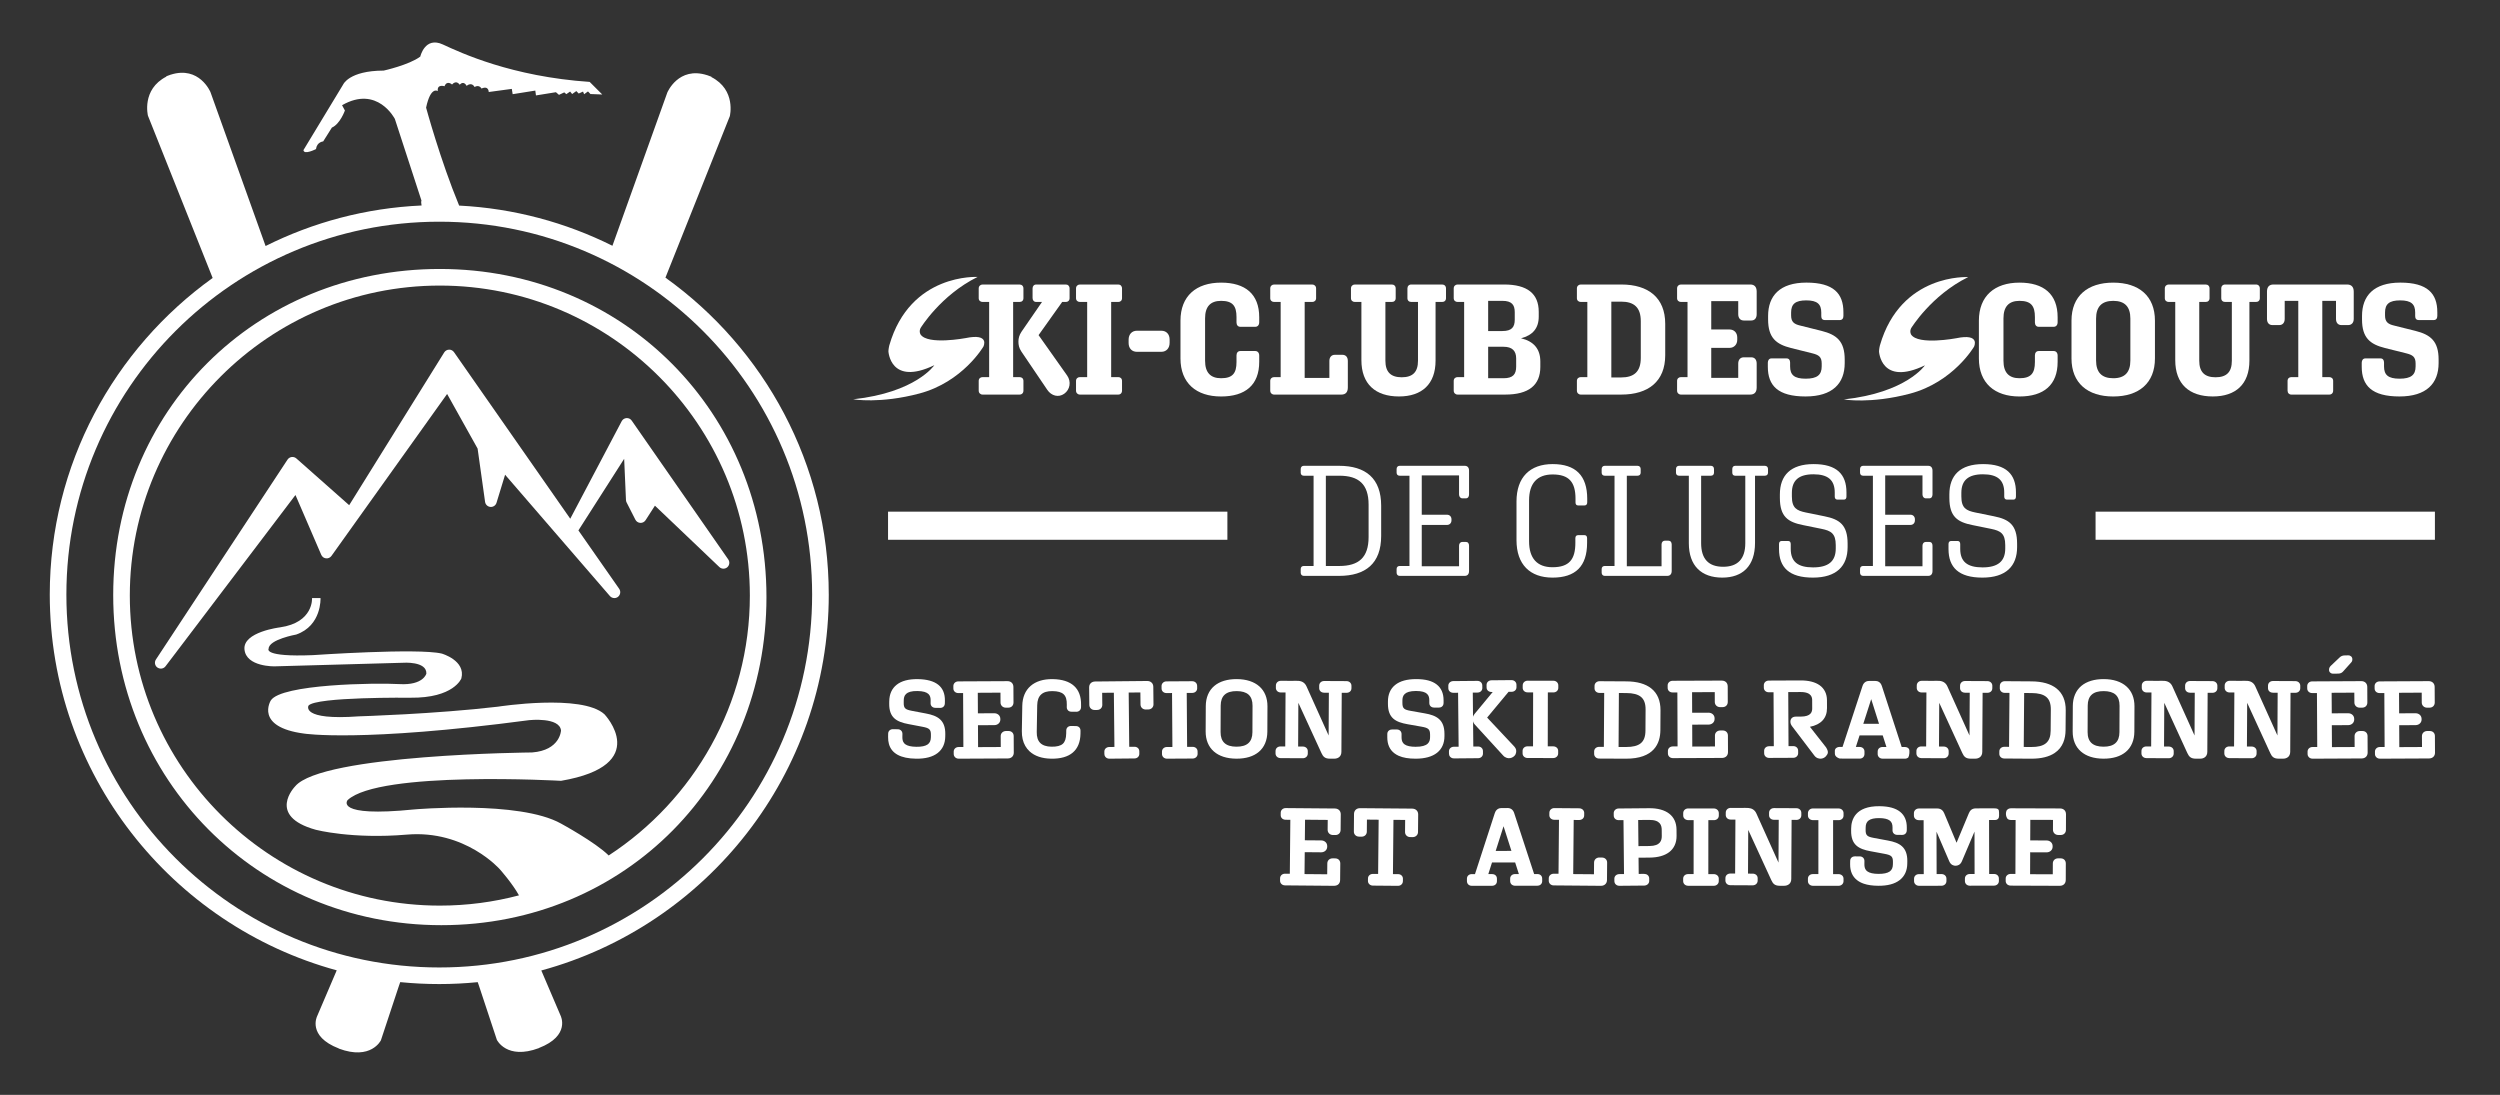 <?xml version="1.0" encoding="UTF-8" standalone="no"?><!DOCTYPE svg PUBLIC "-//W3C//DTD SVG 1.1//EN" "http://www.w3.org/Graphics/SVG/1.1/DTD/svg11.dtd"><svg width="137" height="60" viewBox="0 0 137 60" version="1.1" xmlns="http://www.w3.org/2000/svg" xmlns:xlink="http://www.w3.org/1999/xlink" xml:space="preserve" xmlns:serif="http://www.serif.com/" style="fill-rule:evenodd;clip-rule:evenodd;stroke-linejoin:round;stroke-miterlimit:2;"><rect x="0" y="0" width="137" height="60" fill="#333333" stroke="none"/><g><path id="path22" d="M24.071,53.017c-11.284,-0 -20.433,-9.149 -20.433,-20.434c0,-11.285 9.149,-20.434 20.433,-20.434c11.286,0 20.434,9.149 20.434,20.434c0,11.285 -9.148,20.434 -20.434,20.434m21.345,-20.434c0,-7.151 -3.535,-13.492 -8.95,-17.368l3.528,-8.848c-0,0 0.363,-1.439 -1.011,-2.144l0.007,-0.016c-0.075,-0.032 -0.147,-0.057 -0.217,-0.08c-0.007,-0.003 -0.014,-0.007 -0.022,-0.009l-0,0.002c-1.577,-0.503 -2.182,0.951 -2.182,0.951l-3.008,8.397c-2.554,-1.273 -5.395,-2.05 -8.4,-2.202c-1.028,-2.481 -1.811,-5.367 -1.811,-5.367c0.253,-1.198 0.642,-0.906 0.642,-0.906c-0.055,-0.404 0.367,-0.267 0.367,-0.267c0.137,-0.349 0.412,-0.095 0.412,-0.095c0.248,-0.276 0.418,0.011 0.418,0.011c0.241,-0.248 0.378,0.062 0.378,0.062c0.306,-0.234 0.437,0.063 0.437,0.063c0.268,-0.15 0.381,0.086 0.381,0.086c0.404,-0.179 0.397,0.189 0.397,0.189l1.265,-0.171l0.047,0.29l1.241,-0.197l0.036,0.265l1.094,-0.176l0.167,0.145l0.29,-0.136l0.112,0.097l0.208,-0.142l0.112,0.136l0.228,-0.162l0.132,0.135l0.237,-0.108l0.058,0.146l0.213,-0.154l0.135,0.143l0.647,0.025l-0.69,-0.69c-4.277,-0.29 -7.067,-1.598 -8.048,-2.052c-0.983,-0.454 -1.235,0.665 -1.235,0.665c-0.61,0.457 -2.005,0.767 -2.005,0.767c-1.906,0.005 -2.223,0.766 -2.223,0.766l-2.174,3.591c0.026,0.285 0.688,-0.056 0.688,-0.056c0.048,-0.395 0.393,-0.419 0.393,-0.419l0.477,-0.758c0.451,-0.195 0.714,-0.936 0.714,-0.936l-0.156,-0.29c1.941,-1.115 2.893,0.751 2.893,0.751l1.458,4.474c-0.023,0.057 -0.019,0.149 0.006,0.27c-3.06,0.138 -5.953,0.923 -8.548,2.221l-3.022,-8.437c0,-0 -0.605,-1.454 -2.182,-0.951l-0,-0.003c-0.008,0.004 -0.015,0.007 -0.022,0.01c-0.071,0.023 -0.142,0.049 -0.217,0.08l0.007,0.017c-1.374,0.704 -1.011,2.143 -1.011,2.143l3.546,8.892c-5.401,3.878 -8.926,10.21 -8.926,17.35c0,9.825 6.673,18.119 15.725,20.592l-1.073,2.512c0,0 -0.558,1.096 1.19,1.77l-0.002,0.006c1.768,0.661 2.306,-0.454 2.306,-0.454l0.981,-2.963c0.026,-0.075 0.052,-0.151 0.078,-0.225c0.704,0.07 1.417,0.106 2.139,0.106c0.712,0 1.415,-0.036 2.108,-0.104c0.023,0.066 0.045,0.131 0.068,0.197l0.981,2.964c0,-0 0.538,1.115 2.306,0.452l-0.002,-0.005c1.748,-0.674 1.19,-1.77 1.19,-1.77l-1.059,-2.478c9.066,-2.464 15.753,-10.765 15.753,-20.6" style="fill:#fff;fill-rule:nonzero;"/><path id="path238" d="M39.909,30.657l-5.291,-7.608c-0.064,-0.093 -0.169,-0.145 -0.284,-0.138c-0.113,0.007 -0.213,0.072 -0.265,0.171l-2.819,5.344l-6.37,-9.127c-0.062,-0.089 -0.167,-0.144 -0.272,-0.138c-0.109,0.003 -0.208,0.06 -0.265,0.152l-5.208,8.371l-2.895,-2.562c-0.071,-0.062 -0.164,-0.09 -0.256,-0.078c-0.093,0.013 -0.176,0.064 -0.227,0.142l-7.213,10.956c-0.095,0.144 -0.059,0.34 0.083,0.44c0.056,0.04 0.122,0.059 0.186,0.059c0.097,-0 0.194,-0.044 0.257,-0.127l7.121,-9.388l1.413,3.277c0,0 0.001,0 0.001,0.001l0,0.001c0,0.001 0.001,0.001 0.002,0.002c0.01,0.023 0.023,0.044 0.037,0.064c0.005,0.005 0.01,0.011 0.014,0.016c0.013,0.015 0.027,0.028 0.043,0.041c0.005,0.004 0.009,0.009 0.015,0.013c0.002,0.001 0.004,0.003 0.006,0.004c0.019,0.014 0.04,0.023 0.061,0.032c0.004,0.001 0.008,0.002 0.012,0.003c0.021,0.008 0.042,0.013 0.064,0.016c0.004,0 0.007,0.002 0.011,0.002c0.003,0 0.007,-0.001 0.01,-0c0.022,0.001 0.044,0 0.066,-0.003c0.004,-0 0.009,0 0.013,-0.001c0.024,-0.004 0.046,-0.012 0.068,-0.021c0.008,-0.004 0.016,-0.008 0.023,-0.012c0.017,-0.008 0.032,-0.018 0.046,-0.029c0.006,-0.005 0.012,-0.009 0.017,-0.014c0.018,-0.016 0.035,-0.033 0.05,-0.053l6.339,-8.876l1.671,2.993l0.409,2.92c0.021,0.15 0.143,0.265 0.294,0.277c0.15,0.012 0.289,-0.082 0.333,-0.227l0.47,-1.537l5.744,6.648c0.064,0.074 0.154,0.111 0.245,0.111c0.069,0 0.139,-0.022 0.197,-0.067c0.135,-0.106 0.165,-0.298 0.067,-0.44l-2.235,-3.201l2.507,-3.924l0.099,2.258c0.001,0.046 0.013,0.091 0.034,0.132l0.482,0.947c0.052,0.102 0.156,0.169 0.271,0.175c0.114,0.006 0.224,-0.05 0.287,-0.147l0.513,-0.797l3.532,3.365c0.062,0.058 0.142,0.088 0.222,0.088c0.074,0 0.149,-0.025 0.21,-0.077c0.125,-0.108 0.149,-0.293 0.055,-0.429" style="fill:#fff;fill-rule:nonzero;"/><path id="path242" d="M33.355,46.88c-0.715,-0.717 -2.612,-1.748 -2.612,-1.748c-2.295,-1.285 -8.049,-0.775 -8.049,-0.775c-4.422,0.444 -3.647,-0.51 -3.647,-0.51c1.739,-1.626 11.696,-1.058 11.696,-1.058c5.036,-0.86 2.381,-3.647 2.381,-3.647c-1.237,-1.134 -5.841,-0.416 -5.841,-0.416c-3.46,0.406 -7.613,0.529 -7.613,0.529c-3.212,0.236 -2.765,-0.586 -2.765,-0.586c0.401,-0.491 5.581,-0.434 5.581,-0.434c2.39,0.028 2.796,-1.058 2.796,-1.058c0.256,-0.983 -1.074,-1.361 -1.074,-1.361c-1.301,-0.312 -7.061,0.085 -7.061,0.085c-2.749,0.113 -2.427,-0.35 -2.427,-0.35c0.009,-0.51 1.511,-0.778 1.511,-0.778c1.41,-0.488 1.333,-1.999 1.333,-1.999l-0.464,-0c0,-0 0.095,1.341 -1.757,1.605c0,0 -2.041,0.246 -1.946,1.21c0.094,0.964 1.653,0.926 1.653,0.926l7.029,-0.196c0,-0 1.309,-0.101 1.286,0.593c-0,-0 -0.156,0.652 -1.474,0.576c-1.319,-0.075 -6.485,-0.003 -7.052,0.898c0,-0 -0.907,1.455 1.827,1.814c-0,-0 3.089,0.491 12.339,-0.737c0,-0 1.663,-0.179 1.738,0.567c0,-0 -0.037,1.086 -1.587,1.204c0,0 -11.526,0.099 -12.982,1.857c0,-0 -1.596,1.625 1.134,2.381c0,-0 1.98,0.52 4.989,0.264c3.205,-0.271 5.102,1.909 5.102,1.909c-0,-0 0.674,0.758 1.041,1.42c-1.385,0.366 -2.839,0.562 -4.337,0.562c-9.368,-0 -16.989,-7.622 -16.989,-16.989c0,-9.368 7.621,-16.989 16.989,-16.989c9.368,0 16.989,7.621 16.989,16.989c-0,5.957 -3.084,11.208 -7.737,14.242m-9.252,-32.141c-10.094,-0 -17.899,7.778 -17.899,17.872c0,10.093 7.887,18.088 17.98,18.088c10.094,0 17.818,-7.886 17.818,-17.98c-0,-10.094 -7.805,-17.98 -17.899,-17.98" style="fill:#fff;fill-rule:nonzero;"/><path id="path26" d="M51.8,40.359l0.002,-0.124c0.011,-0.777 -0.417,-1.016 -1.062,-1.136l-0.765,-0.145c-0.359,-0.07 -0.455,-0.132 -0.451,-0.442l0.002,-0.13c0.003,-0.259 0.095,-0.523 0.749,-0.514c0.643,0.008 0.727,0.255 0.724,0.522l-0.002,0.146c-0.002,0.147 0.103,0.251 0.257,0.253l0.266,0.004c0.153,0.001 0.256,-0.1 0.258,-0.252l0.003,-0.147c0.01,-0.769 -0.491,-1.165 -1.491,-1.178c-0.5,-0.006 -0.888,0.097 -1.153,0.308c-0.264,0.209 -0.4,0.513 -0.406,0.904l-0.002,0.124c-0.01,0.775 0.399,1.007 1.063,1.13l0.765,0.146c0.357,0.069 0.461,0.136 0.457,0.448l-0.002,0.124c-0.003,0.187 -0.059,0.313 -0.178,0.396c-0.129,0.089 -0.337,0.132 -0.619,0.128c-0.281,-0.003 -0.484,-0.05 -0.604,-0.138c-0.071,-0.052 -0.164,-0.15 -0.161,-0.395l0.003,-0.175c0.002,-0.145 -0.104,-0.251 -0.252,-0.253l-0.266,-0.004c-0.154,-0.001 -0.262,0.1 -0.264,0.247l-0.003,0.181c-0.001,0.139 0.013,0.266 0.045,0.382c0.146,0.525 0.644,0.796 1.486,0.807c0.511,0.007 0.909,-0.097 1.183,-0.309c0.271,-0.211 0.413,-0.516 0.418,-0.908" style="fill:#fff;fill-rule:nonzero;"/><path id="path30" d="M55.555,41.244l-0.005,-0.909c-0.001,-0.166 -0.116,-0.277 -0.287,-0.276l-0.135,0c-0.08,0.001 -0.152,0.028 -0.205,0.078c-0.055,0.05 -0.085,0.122 -0.084,0.202l0.003,0.597l-1.243,0.006l-0.006,-1.2l0.896,-0.005c0.189,-0.001 0.331,-0.133 0.33,-0.308l-0.001,-0.038c0,-0.083 -0.033,-0.159 -0.091,-0.215c-0.063,-0.059 -0.148,-0.091 -0.242,-0.09l-0.896,0.004l-0.006,-1.126l1.243,-0.007l0.003,0.541c0,0.08 0.031,0.152 0.086,0.204c0.054,0.051 0.127,0.079 0.206,0.078l0.136,-0c0.08,-0.001 0.15,-0.028 0.201,-0.077c0.054,-0.053 0.082,-0.125 0.082,-0.209l-0.005,-0.852c-0.001,-0.189 -0.133,-0.317 -0.327,-0.315l-2.693,0.013c-0.155,0.001 -0.271,0.111 -0.271,0.256l0.001,0.136c0,0.067 0.027,0.129 0.075,0.175c0.051,0.048 0.122,0.074 0.199,0.073l0.259,-0.001l0.015,2.956l-0.258,0.001c-0.155,0 -0.272,0.108 -0.272,0.251l0.001,0.136c0,0.036 0.008,0.069 0.021,0.099c0.041,0.093 0.136,0.155 0.254,0.154l2.692,-0.013c0.194,-0.002 0.325,-0.129 0.324,-0.319" style="fill:#fff;fill-rule:nonzero;"/><path id="path34" d="M59.21,40.211l0.002,-0.164c0.002,-0.097 -0.037,-0.156 -0.07,-0.189c-0.031,-0.031 -0.088,-0.069 -0.181,-0.07l-0.265,-0.004c-0.154,-0.002 -0.263,0.098 -0.265,0.245l-0.003,0.17c-0.005,0.267 -0.064,0.449 -0.182,0.558c-0.122,0.113 -0.327,0.166 -0.626,0.162c-0.276,-0.004 -0.483,-0.074 -0.615,-0.205c-0.131,-0.131 -0.196,-0.332 -0.191,-0.597l0.025,-1.468c0.009,-0.531 0.283,-0.785 0.838,-0.776c0.581,0.009 0.793,0.211 0.784,0.745l-0.002,0.13c-0.002,0.088 0.033,0.145 0.063,0.177c0.031,0.034 0.09,0.075 0.187,0.077l0.266,0.003c0.153,0.003 0.262,-0.1 0.266,-0.25l0.001,-0.125c0.016,-0.909 -0.521,-1.398 -1.553,-1.414c-1.028,-0.017 -1.652,0.529 -1.668,1.46l-0.024,1.388c-0.005,0.312 0.059,0.588 0.188,0.814c0.064,0.112 0.143,0.212 0.237,0.298c0.282,0.258 0.681,0.392 1.186,0.4c1.032,0.016 1.586,-0.456 1.602,-1.365" style="fill:#fff;fill-rule:nonzero;"/><path id="path38" d="M62.435,41.305l-0.001,-0.135c-0,-0.069 -0.027,-0.132 -0.075,-0.177c-0.05,-0.046 -0.118,-0.071 -0.194,-0.07l-0.283,0.002l-0.03,-2.973l0.641,-0.006l0.007,0.66c0.001,0.158 0.125,0.276 0.287,0.275l0.136,-0.002c0.08,-0.001 0.153,-0.03 0.206,-0.081c0.054,-0.053 0.083,-0.123 0.082,-0.199l-0.01,-0.966c-0.001,-0.117 -0.052,-0.189 -0.095,-0.228c-0.06,-0.058 -0.144,-0.087 -0.241,-0.087l-2.851,0.028c-0.097,0.001 -0.18,0.032 -0.239,0.09c-0.042,0.041 -0.091,0.113 -0.09,0.23l0.01,0.966c0.001,0.076 0.03,0.145 0.082,0.196c0.053,0.051 0.129,0.08 0.212,0.079l0.135,-0.001c0.078,-0.001 0.15,-0.029 0.201,-0.079c0.054,-0.052 0.082,-0.124 0.081,-0.202l-0.007,-0.659l0.641,-0.006l0.031,2.973l-0.282,0.003c-0.078,0 -0.149,0.028 -0.199,0.077c-0.047,0.046 -0.072,0.108 -0.071,0.175l0.001,0.136c0.001,0.057 0.02,0.11 0.053,0.151c0.049,0.063 0.129,0.102 0.223,0.101l1.375,-0.013c0.074,-0 0.142,-0.027 0.19,-0.074c0.049,-0.048 0.076,-0.113 0.074,-0.184" style="fill:#fff;fill-rule:nonzero;"/><path id="path42" d="M65.627,41.175c-0.001,-0.144 -0.116,-0.248 -0.274,-0.248l-0.299,0.002l-0.021,-2.956l0.3,-0.001c0.158,-0.001 0.272,-0.107 0.272,-0.252l-0.002,-0.135c-0.001,-0.146 -0.119,-0.255 -0.274,-0.254l-1.405,0.009c-0.076,0 -0.146,0.027 -0.196,0.077c-0.049,0.047 -0.076,0.111 -0.075,0.18l0.001,0.135c0.001,0.145 0.116,0.249 0.274,0.249l0.3,-0.003l0.02,2.956l-0.3,0.002c-0.071,0 -0.137,0.023 -0.185,0.064c-0.056,0.047 -0.087,0.114 -0.086,0.187l0,0.136c0.001,0.064 0.025,0.124 0.069,0.17c0.003,0.003 0.006,0.006 0.009,0.009c0.052,0.049 0.122,0.075 0.197,0.074l1.405,-0.008c0.156,-0.001 0.272,-0.112 0.272,-0.257l-0.002,-0.136Z" style="fill:#fff;fill-rule:nonzero;"/><path id="path46" d="M67.757,40.919c-0.587,-0.002 -0.871,-0.265 -0.869,-0.804l0.006,-1.446c0.003,-0.538 0.289,-0.799 0.877,-0.796c0.286,0.001 0.504,0.064 0.646,0.189c0.004,0.004 0.008,0.008 0.012,0.011c0.141,0.132 0.212,0.334 0.21,0.604l-0.006,1.445c-0.002,0.538 -0.289,0.799 -0.876,0.797m1.229,0.282c0.302,-0.255 0.462,-0.637 0.465,-1.104l0.006,-1.389c0.004,-0.93 -0.626,-1.488 -1.684,-1.493c-0.512,-0.002 -0.937,0.127 -1.23,0.375c-0.303,0.256 -0.464,0.638 -0.466,1.105l-0.007,1.388c-0.001,0.468 0.157,0.842 0.449,1.098c0.289,0.254 0.709,0.393 1.235,0.395c0.522,0.002 0.936,-0.124 1.232,-0.375" style="fill:#fff;fill-rule:nonzero;"/><path id="path50" d="M69.918,37.697c0,0.068 0.026,0.13 0.073,0.176c0.05,0.048 0.121,0.075 0.199,0.075l0.258,0.001l-0.016,2.957l-0.258,-0.001c-0.158,-0.001 -0.273,0.103 -0.274,0.248l-0.001,0.136c-0,0.088 0.043,0.164 0.112,0.209c0.044,0.03 0.098,0.047 0.16,0.047l1.222,0.006c0.155,0.001 0.273,-0.108 0.274,-0.254l0,-0.135c0.001,-0.067 -0.025,-0.13 -0.072,-0.175c-0.05,-0.05 -0.121,-0.076 -0.199,-0.076l-0.258,-0.002l0.012,-2.395l1.266,2.755c0.091,0.198 0.191,0.305 0.459,0.306l0.183,0.001l0.047,0c0.122,0.001 0.22,-0.031 0.291,-0.096c0.052,-0.046 0.113,-0.131 0.113,-0.276l0.018,-3.239l0.259,0.001c0.16,0 0.273,-0.102 0.274,-0.248l0,-0.136c0.001,-0.147 -0.113,-0.256 -0.271,-0.257l-1.223,-0.006c-0.157,-0 -0.273,0.106 -0.274,0.255l-0,0.135c-0.001,0.068 0.025,0.131 0.072,0.177c0.049,0.048 0.119,0.073 0.199,0.074l0.259,0.001l-0.013,2.344l-1.211,-2.689c-0.087,-0.196 -0.243,-0.289 -0.436,-0.304c-0.195,-0.014 -0.301,-0.001 -0.303,-0.001c-0.222,-0.001 -0.666,-0.003 -0.666,-0.003c-0.156,-0.001 -0.273,0.109 -0.274,0.254l-0.001,0.135Z" style="fill:#fff;fill-rule:nonzero;"/><path id="path66" d="M88.715,37.977l0.407,0.002c0.373,0.002 0.636,0.071 0.805,0.212c0.171,0.142 0.253,0.368 0.251,0.691l-0.007,1.163c-0.002,0.322 -0.086,0.547 -0.259,0.687c-0.17,0.139 -0.434,0.205 -0.808,0.204l-0.406,-0.002l0.017,-2.957Zm-0.805,-0.005l-0.018,2.957l-0.258,-0.001c-0.078,-0.001 -0.149,0.025 -0.2,0.073c-0.048,0.046 -0.074,0.108 -0.075,0.175l-0,0.135c-0.001,0.069 0.026,0.133 0.075,0.181c0.045,0.044 0.107,0.071 0.174,0.075c0.007,0.001 0.015,0.002 0.022,0.002l1.459,0.007c1.562,0.008 1.896,-0.847 1.9,-1.566l0.006,-1.085c0.003,-0.526 -0.167,-0.93 -0.506,-1.2c-0.318,-0.253 -0.78,-0.384 -1.375,-0.386l-1.459,-0.009c-0.076,-0 -0.146,0.027 -0.197,0.075c-0.049,0.046 -0.077,0.11 -0.077,0.18l-0.001,0.135c-0.001,0.073 0.03,0.14 0.085,0.187c0.049,0.041 0.115,0.064 0.186,0.064l0.259,0.001Z" style="fill:#fff;fill-rule:nonzero;"/><path id="path70" d="M91.675,41.545l2.694,-0.01c0.007,-0 0.015,-0 0.022,-0.001c0.183,-0.01 0.303,-0.135 0.303,-0.318l-0.004,-0.909c-0.001,-0.166 -0.116,-0.277 -0.286,-0.277l-0.136,0.001c-0.082,0.001 -0.155,0.028 -0.208,0.08c-0.053,0.05 -0.082,0.121 -0.081,0.199l0.002,0.597l-1.244,0.005l-0.004,-1.201l0.896,-0.003c0.19,-0.002 0.332,-0.133 0.33,-0.308l0,-0.038c-0,-0.083 -0.032,-0.159 -0.091,-0.215c-0.062,-0.059 -0.147,-0.091 -0.242,-0.091l-0.896,0.003l-0.004,-1.126l1.243,-0.005l0.002,0.541c0.001,0.161 0.126,0.283 0.292,0.282l0.136,-0c0.079,-0.001 0.15,-0.027 0.201,-0.077c0.054,-0.053 0.083,-0.125 0.082,-0.208l-0.003,-0.853c-0.001,-0.117 -0.049,-0.189 -0.09,-0.229c-0.041,-0.039 -0.116,-0.087 -0.237,-0.087l-2.693,0.01c-0.156,0.002 -0.273,0.111 -0.272,0.256l0.001,0.136c0,0.144 0.115,0.249 0.273,0.248l0.259,-0.001l0.011,2.957l-0.258,0.001c-0.159,0 -0.272,0.107 -0.272,0.251l0.001,0.136c0,0.145 0.118,0.254 0.273,0.254" style="fill:#fff;fill-rule:nonzero;"/><path id="path106" d="M73.178,45.76c0.168,0.001 0.286,-0.114 0.288,-0.281l0.008,-0.853c0.001,-0.189 -0.128,-0.318 -0.323,-0.32l-2.692,-0.023c-0.155,-0.001 -0.274,0.107 -0.275,0.252l-0.001,0.136c-0.002,0.144 0.111,0.25 0.27,0.252l0.258,0.002l-0.028,2.956l-0.258,-0.002c-0.078,-0.001 -0.149,0.025 -0.2,0.072c-0.048,0.046 -0.075,0.108 -0.076,0.175l-0.001,0.136c-0.001,0.145 0.115,0.256 0.271,0.257l2.692,0.024c0.074,0 0.14,-0.018 0.193,-0.052c0.084,-0.053 0.134,-0.146 0.135,-0.263l0.009,-0.909c0.001,-0.166 -0.112,-0.278 -0.282,-0.28l-0.135,-0.001c-0.169,-0.002 -0.292,0.114 -0.294,0.275l-0.006,0.598l-1.243,-0.011l0.012,-1.201l0.896,0.008c0.093,0.001 0.178,-0.03 0.241,-0.089c0.06,-0.055 0.093,-0.132 0.094,-0.214l-0,-0.039c0.002,-0.175 -0.14,-0.308 -0.329,-0.31l-0.896,-0.007l0.011,-1.127l1.243,0.011l-0.005,0.54c-0.002,0.162 0.122,0.285 0.287,0.287l0.136,0.001Z" style="fill:#fff;fill-rule:nonzero;"/><path id="path110" d="M77.387,44.312l-2.852,-0.024c-0.198,-0.003 -0.332,0.124 -0.335,0.314l-0.008,0.966c-0.002,0.161 0.119,0.279 0.288,0.28l0.135,0.001c0.078,0.001 0.15,-0.026 0.202,-0.075c0.054,-0.051 0.085,-0.122 0.085,-0.2l0.006,-0.66l0.642,0.006l-0.029,2.973l-0.282,-0.003c-0.078,-0 -0.149,0.025 -0.199,0.073c-0.048,0.045 -0.075,0.107 -0.075,0.174l-0.002,0.136c-0.001,0.07 0.026,0.134 0.075,0.181c0.05,0.049 0.12,0.076 0.195,0.077l1.377,0.012c0.046,-0 0.089,-0.01 0.127,-0.028c0.085,-0.041 0.14,-0.124 0.142,-0.225l0.001,-0.136c0.001,-0.145 -0.111,-0.251 -0.265,-0.252l-0.282,-0.002l0.028,-2.973l0.641,0.005l-0.006,0.66c-0.002,0.158 0.119,0.279 0.282,0.28l0.136,0.001c0.079,0.001 0.153,-0.027 0.207,-0.078c0.055,-0.051 0.085,-0.121 0.086,-0.197l0.009,-0.966c0.001,-0.189 -0.131,-0.318 -0.329,-0.32" style="fill:#fff;fill-rule:nonzero;"/><path id="path166" d="M55.873,20.666l-0.353,0l0,-4.119l0.353,0c0.125,0 0.211,-0.077 0.211,-0.206l0,-0.535c0,-0.129 -0.086,-0.215 -0.211,-0.215l-2.028,-0c-0.118,-0 -0.212,0.086 -0.212,0.215l-0,0.535c-0,0.129 0.094,0.206 0.212,0.206l0.36,0l-0,4.119l-0.36,0c-0.118,0 -0.212,0.078 -0.212,0.207l-0,0.534c-0,0.13 0.094,0.216 0.212,0.216l2.028,-0c0.125,-0 0.211,-0.086 0.211,-0.216l0,-0.534c0,-0.129 -0.086,-0.207 -0.211,-0.207" style="fill:#fff;fill-rule:nonzero;"/><path id="path170" d="M56.914,18.365l1.293,-1.818l0.203,0c0.117,0 0.203,-0.077 0.203,-0.206l0,-0.535c0,-0.129 -0.086,-0.215 -0.203,-0.215l-1.621,-0c-0.126,-0 -0.204,0.086 -0.204,0.215l0,0.526c0,0.129 0.078,0.215 0.204,0.215l0.313,0l-1.127,1.637c-0.126,0.19 -0.165,0.363 -0.165,0.535c-0,0.181 0.031,0.353 0.165,0.551l1.417,2.094c0.227,0.336 0.619,0.431 0.924,0.216c0.321,-0.224 0.399,-0.664 0.164,-1l-1.566,-2.215Z" style="fill:#fff;fill-rule:nonzero;"/><path id="path174" d="M61.284,15.591l-2.107,-0c-0.117,-0 -0.211,0.086 -0.211,0.215l-0,0.535c-0,0.129 0.094,0.206 0.211,0.206l0.4,0l-0,4.119l-0.4,0c-0.117,0 -0.211,0.078 -0.211,0.207l-0,0.534c-0,0.13 0.094,0.216 0.211,0.216l2.107,-0c0.117,-0 0.203,-0.086 0.203,-0.216l0,-0.534c0,-0.129 -0.086,-0.207 -0.203,-0.207l-0.392,0l0,-4.119l0.392,0c0.117,0 0.203,-0.077 0.203,-0.206l0,-0.535c0,-0.129 -0.086,-0.215 -0.203,-0.215" style="fill:#fff;fill-rule:nonzero;"/><path id="path178" d="M63.641,18.124l-1.339,0c-0.274,0 -0.454,0.198 -0.454,0.491l0,0.181c0,0.293 0.18,0.483 0.454,0.483l1.339,0c0.274,0 0.454,-0.198 0.454,-0.491l0,-0.181c0,-0.293 -0.18,-0.483 -0.454,-0.483" style="fill:#fff;fill-rule:nonzero;"/><path id="path182" d="M66.915,15.488c-1.363,-0 -2.225,0.732 -2.225,2.085l0,2.068c0,1.353 0.862,2.086 2.225,2.086c1.331,-0 2.09,-0.63 2.09,-1.896l0,-0.345c0,-0.155 -0.086,-0.25 -0.219,-0.25l-0.814,0c-0.133,0 -0.212,0.095 -0.212,0.241l0,0.362c0,0.612 -0.211,0.888 -0.845,0.888c-0.588,-0 -0.877,-0.319 -0.877,-0.957l-0,-2.326c-0,-0.638 0.289,-0.957 0.877,-0.957c0.634,-0 0.845,0.276 0.845,0.888l0,0.293c0,0.146 0.079,0.241 0.212,0.241l0.814,-0c0.133,-0 0.219,-0.095 0.219,-0.25l0,-0.276c0,-1.266 -0.759,-1.895 -2.09,-1.895" style="fill:#fff;fill-rule:nonzero;"/><path id="path186" d="M73.563,19.443l-0.415,-0c-0.18,-0 -0.298,0.129 -0.298,0.336l0,0.93l-1.354,0l0,-4.162l0.415,0c0.117,0 0.211,-0.077 0.211,-0.206l0,-0.535c0,-0.129 -0.094,-0.215 -0.211,-0.215l-2.091,-0c-0.117,-0 -0.211,0.086 -0.211,0.215l-0,0.535c-0,0.129 0.094,0.206 0.211,0.206l0.36,0l0,4.119l-0.36,0c-0.117,0 -0.211,0.078 -0.211,0.207l-0,0.534c-0,0.13 0.094,0.216 0.211,0.216l3.688,-0c0.228,-0 0.353,-0.129 0.353,-0.388l0,-1.456c0,-0.207 -0.11,-0.336 -0.298,-0.336" style="fill:#fff;fill-rule:nonzero;"/><path id="path190" d="M79.029,15.591l-1.691,-0c-0.126,-0 -0.211,0.086 -0.211,0.215l-0,0.535c-0,0.129 0.085,0.206 0.211,0.206l0.368,0l0,3.223c0,0.612 -0.282,0.905 -0.893,0.905c-0.603,-0 -0.893,-0.293 -0.893,-0.905l0,-3.223l0.353,0c0.125,0 0.211,-0.077 0.211,-0.206l0,-0.535c0,-0.129 -0.086,-0.215 -0.211,-0.215l-2.028,-0c-0.118,-0 -0.212,0.086 -0.212,0.215l-0,0.535c-0,0.129 0.094,0.206 0.212,0.206l0.36,0l-0,3.189c-0,1.31 0.767,1.99 2.06,1.99c1.252,-0 2.004,-0.671 2.004,-1.964l0,-3.215l0.36,0c0.126,0 0.212,-0.077 0.212,-0.206l-0,-0.535c-0,-0.129 -0.086,-0.215 -0.212,-0.215" style="fill:#fff;fill-rule:nonzero;"/><path id="path194" d="M83.086,20.089c-0,0.422 -0.173,0.638 -0.689,0.638l-0.846,-0l-0,-1.724l0.846,0c0.47,0 0.689,0.224 0.689,0.638l-0,0.448Zm-1.535,-3.602l0.783,-0c0.509,-0 0.674,0.215 0.674,0.621l-0,0.413c-0,0.405 -0.165,0.62 -0.674,0.62l-0.783,0l-0,-1.654Zm1.801,2.051c0.634,-0.164 0.971,-0.543 0.971,-1.189l-0,-0.259c-0,-0.999 -0.626,-1.499 -1.895,-1.499l-2.553,-0c-0.118,-0 -0.211,0.086 -0.211,0.215l-0,0.534c-0,0.13 0.093,0.207 0.211,0.207l0.36,0l0,4.119l-0.36,0c-0.118,0 -0.211,0.078 -0.211,0.207l-0,0.534c-0,0.13 0.093,0.216 0.211,0.216l2.616,-0c1.284,-0 1.919,-0.517 1.919,-1.517l-0,-0.293c-0,-0.698 -0.369,-1.112 -1.058,-1.275" style="fill:#fff;fill-rule:nonzero;"/><path id="path198" d="M89.915,19.615c-0,0.75 -0.368,1.069 -1.073,1.069l-0.541,-0l0,-4.154l0.541,-0c0.705,-0 1.073,0.319 1.073,1.069l-0,2.016Zm-1.065,-4.024l-2.224,-0c-0.118,-0 -0.212,0.086 -0.212,0.215l0,0.535c0,0.129 0.094,0.206 0.212,0.206l0.36,0l-0,4.119l-0.36,0c-0.118,0 -0.212,0.078 -0.212,0.207l0,0.534c0,0.13 0.094,0.216 0.212,0.216l2.224,-0c1.48,-0 2.404,-0.724 2.404,-2.155l0,-1.723c0,-1.43 -0.924,-2.154 -2.404,-2.154" style="fill:#fff;fill-rule:nonzero;"/><path id="path202" d="M95.913,15.591l-3.798,-0c-0.117,-0 -0.211,0.086 -0.211,0.215l-0,0.535c-0,0.129 0.094,0.206 0.211,0.206l0.361,0l-0,4.119l-0.361,0c-0.117,0 -0.211,0.078 -0.211,0.207l-0,0.534c-0,0.13 0.094,0.216 0.211,0.216l3.798,-0c0.228,-0 0.353,-0.129 0.353,-0.388l0,-1.31c0,-0.215 -0.109,-0.344 -0.298,-0.344l-0.407,-0c-0.188,-0 -0.306,0.129 -0.306,0.344l0,0.784l-1.479,0l-0,-1.645l1.002,-0c0.243,-0 0.423,-0.181 0.423,-0.44l-0,-0.129c-0,-0.267 -0.18,-0.439 -0.423,-0.439l-1.002,-0l-0,-1.552l1.479,0l0,0.715c0,0.216 0.118,0.345 0.306,0.345l0.407,0c0.189,0 0.298,-0.129 0.298,-0.345l0,-1.24c0,-0.259 -0.125,-0.388 -0.353,-0.388" style="fill:#fff;fill-rule:nonzero;"/><path id="path206" d="M101.09,19.701c-0,-1.008 -0.447,-1.361 -1.269,-1.568l-1.174,-0.293c-0.329,-0.078 -0.494,-0.198 -0.494,-0.552l-0,-0.163c-0,-0.466 0.235,-0.664 0.83,-0.664c0.603,0 0.823,0.207 0.823,0.664l-0,0.198c-0,0.138 0.062,0.216 0.195,0.216l0.822,-0c0.126,-0 0.196,-0.087 0.196,-0.225l0,-0.206c0,-1.026 -0.54,-1.621 -2.028,-1.621c-1.449,0 -2.099,0.716 -2.099,1.827l0,0.19c0,1.008 0.439,1.362 1.261,1.568l1.175,0.293c0.336,0.086 0.501,0.19 0.501,0.552l-0,0.163c-0,0.466 -0.251,0.672 -0.877,0.672c-0.627,0 -0.854,-0.206 -0.854,-0.672l0,-0.215c0,-0.138 -0.07,-0.224 -0.188,-0.224l-0.838,-0c-0.117,-0 -0.195,0.095 -0.195,0.233l-0,0.224c-0,1.033 0.555,1.628 2.067,1.628c1.48,-0 2.146,-0.715 2.146,-1.827l-0,-0.198Z" style="fill:#fff;fill-rule:nonzero;"/><path id="path210" d="M110.667,15.488c-1.362,-0 -2.224,0.732 -2.224,2.085l-0,2.068c-0,1.353 0.862,2.086 2.224,2.086c1.332,-0 2.091,-0.63 2.091,-1.896l0,-0.345c0,-0.155 -0.086,-0.25 -0.219,-0.25l-0.815,0c-0.133,0 -0.211,0.095 -0.211,0.241l0,0.362c0,0.612 -0.211,0.888 -0.846,0.888c-0.587,-0 -0.877,-0.319 -0.877,-0.957l0,-2.326c0,-0.638 0.29,-0.957 0.877,-0.957c0.635,-0 0.846,0.276 0.846,0.888l0,0.293c0,0.146 0.078,0.241 0.211,0.241l0.815,-0c0.133,-0 0.219,-0.095 0.219,-0.25l0,-0.276c0,-1.266 -0.759,-1.895 -2.091,-1.895" style="fill:#fff;fill-rule:nonzero;"/><path id="path214" d="M116.744,19.753c0,0.646 -0.297,0.974 -0.94,0.974c-0.634,-0 -0.939,-0.328 -0.939,-0.974l-0,-2.292c-0,-0.646 0.305,-0.974 0.939,-0.974c0.643,-0 0.94,0.328 0.94,0.974l0,2.292Zm-0.94,-4.265c-1.401,-0 -2.286,0.732 -2.286,2.085l-0,2.068c-0,1.353 0.885,2.086 2.286,2.086c1.41,-0 2.287,-0.733 2.287,-2.086l0,-2.068c0,-1.353 -0.877,-2.085 -2.287,-2.085" style="fill:#fff;fill-rule:nonzero;"/><path id="path218" d="M123.628,15.591l-1.692,-0c-0.125,-0 -0.211,0.086 -0.211,0.215l0,0.535c0,0.129 0.086,0.206 0.211,0.206l0.369,0l-0,3.223c-0,0.612 -0.282,0.905 -0.893,0.905c-0.603,-0 -0.893,-0.293 -0.893,-0.905l0,-3.223l0.353,0c0.125,0 0.211,-0.077 0.211,-0.206l-0,-0.535c-0,-0.129 -0.086,-0.215 -0.211,-0.215l-2.029,-0c-0.117,-0 -0.211,0.086 -0.211,0.215l0,0.535c0,0.129 0.094,0.206 0.211,0.206l0.361,0l-0,3.189c-0,1.31 0.767,1.99 2.059,1.99c1.253,-0 2.005,-0.671 2.005,-1.964l-0,-3.215l0.36,0c0.126,0 0.211,-0.077 0.211,-0.206l0,-0.535c0,-0.129 -0.085,-0.215 -0.211,-0.215" style="fill:#fff;fill-rule:nonzero;"/><path id="path222" d="M128.624,15.591l-4.041,-0c-0.226,-0 -0.352,0.129 -0.352,0.388l0,1.499c0,0.207 0.11,0.336 0.297,0.336l0.377,-0c0.18,-0 0.297,-0.129 0.297,-0.336l0,-0.991l0.744,-0l0,4.179l-0.383,0c-0.118,0 -0.204,0.078 -0.204,0.207l0,0.534c0,0.13 0.086,0.216 0.204,0.216l2.083,-0c0.125,-0 0.211,-0.086 0.211,-0.216l0,-0.534c0,-0.129 -0.086,-0.207 -0.211,-0.207l-0.384,0l-0,-4.179l0.751,-0l0,0.991c0,0.207 0.11,0.336 0.298,0.336l0.368,-0c0.188,-0 0.306,-0.129 0.306,-0.336l-0,-1.499c-0,-0.259 -0.133,-0.388 -0.361,-0.388" style="fill:#fff;fill-rule:nonzero;"/><path id="path226" d="M132.368,18.133l-1.175,-0.293c-0.329,-0.077 -0.493,-0.198 -0.493,-0.551l-0,-0.164c-0,-0.466 0.235,-0.664 0.83,-0.664c0.603,0 0.822,0.207 0.822,0.664l-0,0.198c-0,0.138 0.063,0.216 0.196,0.216l0.822,-0c0.126,-0 0.195,-0.087 0.195,-0.225l0,-0.206c0,-1.026 -0.54,-1.621 -2.028,-1.621c-1.448,0 -2.098,0.716 -2.098,1.827l-0,0.19c-0,1.008 0.438,1.362 1.261,1.568l1.174,0.293c0.337,0.086 0.501,0.19 0.501,0.552l0,0.163c0,0.466 -0.25,0.672 -0.877,0.672c-0.627,0 -0.853,-0.206 -0.853,-0.672l-0,-0.215c-0,-0.138 -0.071,-0.224 -0.188,-0.224l-0.838,-0c-0.118,-0 -0.196,0.095 -0.196,0.233l0,0.224c0,1.033 0.556,1.628 2.068,1.628c1.48,-0 2.145,-0.715 2.145,-1.827l0,-0.198c0,-1.008 -0.446,-1.361 -1.268,-1.568" style="fill:#fff;fill-rule:nonzero;"/><path id="path230" d="M52.907,18.529c-0,0 -2.075,0.391 -2.462,-0.203c-0,0 -0.097,-0.153 0.001,-0.349c-0,0 1.096,-1.799 3.124,-2.8c0,-0 -3.692,-0.224 -4.835,3.745c-0,-0 -0.042,0.158 -0.05,0.327c0,-0 0.093,1.926 2.517,0.763c0,-0 -1.008,1.498 -4.446,1.869c0,0 1.468,0.256 3.626,-0.317c2.377,-0.631 3.508,-2.57 3.508,-2.57c0,0 0.385,-0.752 -0.983,-0.465" style="fill:#fff;fill-rule:nonzero;"/><path id="path234" d="M107.192,18.537c-0,-0 -2.075,0.391 -2.463,-0.203c-0,0 -0.096,-0.153 0.001,-0.349c0,-0 1.096,-1.8 3.125,-2.8c-0,-0 -3.693,-0.224 -4.836,3.744c-0,0 -0.042,0.159 -0.049,0.327c-0,0 0.093,1.927 2.517,0.763c-0,0 -1.008,1.499 -4.446,1.87c0,0 1.468,0.255 3.626,-0.317c2.377,-0.631 3.508,-2.57 3.508,-2.57c0,-0 0.385,-0.753 -0.983,-0.465" style="fill:#fff;fill-rule:nonzero;"/><rect id="path244" x="48.665" y="28.039" width="18.596" height="1.541" style="fill:#fff;"/><rect id="path246" x="114.837" y="28.039" width="18.596" height="1.541" style="fill:#fff;"/><path id="path250" d="M73.394,31.016c1.057,-0 1.605,-0.457 1.605,-1.586l-0,-1.775c-0,-1.129 -0.548,-1.586 -1.605,-1.586l-0.737,0l0,4.947l0.737,-0Zm-1.95,0.542c-0.095,0 -0.165,-0.068 -0.165,-0.172l-0,-0.207c-0,-0.103 0.07,-0.163 0.165,-0.163l0.54,-0l-0,-4.947l-0.54,0c-0.095,0 -0.165,-0.06 -0.165,-0.163l-0,-0.207c-0,-0.104 0.07,-0.173 0.165,-0.173l1.934,0c1.457,0 2.31,0.681 2.31,2.189l0,1.654c0,1.509 -0.853,2.189 -2.31,2.189l-1.934,0Z" style="fill:#fff;fill-rule:nonzero;"/><path id="path254" d="M80.269,31.558l-3.571,0c-0.094,0 -0.164,-0.068 -0.164,-0.172l-0,-0.207c-0,-0.103 0.07,-0.163 0.164,-0.163l0.541,-0l-0,-4.947l-0.541,0c-0.094,0 -0.164,-0.06 -0.164,-0.164l-0,-0.206c-0,-0.104 0.07,-0.173 0.164,-0.173l3.571,0c0.149,0 0.235,0.095 0.235,0.267l0,1.302c0,0.129 -0.063,0.215 -0.18,0.215l-0.18,0c-0.11,0 -0.188,-0.086 -0.188,-0.215l0,-1.043l-2.044,0l0,2.155l1.386,-0c0.141,-0 0.243,0.103 0.243,0.249l-0,0.06c-0,0.147 -0.102,0.25 -0.243,0.25l-1.386,0l0,2.267l2.044,0l0,-1.129c0,-0.129 0.078,-0.207 0.188,-0.207l0.18,0c0.117,0 0.18,0.078 0.18,0.207l0,1.387c0,0.173 -0.086,0.267 -0.235,0.267" style="fill:#fff;fill-rule:nonzero;"/><path id="path258" d="M85.077,31.653c-1.229,0 -1.973,-0.715 -1.973,-2.051l-0,-2.12c-0,-1.335 0.744,-2.05 1.981,-2.05c1.253,-0 1.895,0.62 1.895,1.904l0,0.19c0,0.112 -0.054,0.172 -0.149,0.172l-0.352,-0c-0.094,-0 -0.141,-0.06 -0.141,-0.164l0,-0.198c0,-0.914 -0.352,-1.336 -1.253,-1.336c-0.853,0 -1.292,0.492 -1.292,1.422l-0,2.24c-0,0.931 0.439,1.422 1.284,1.422c0.909,0 1.253,-0.422 1.253,-1.335l0,-0.259c0,-0.103 0.055,-0.164 0.149,-0.164l0.352,0c0.095,0 0.142,0.061 0.142,0.173l-0,0.25c-0,1.284 -0.635,1.904 -1.896,1.904" style="fill:#fff;fill-rule:nonzero;"/><path id="path262" d="M87.936,31.558c-0.094,0 -0.165,-0.068 -0.165,-0.172l0,-0.207c0,-0.103 0.071,-0.163 0.165,-0.163l0.54,-0l0,-4.947l-0.54,0c-0.094,0 -0.165,-0.06 -0.165,-0.164l0,-0.206c0,-0.104 0.071,-0.173 0.165,-0.173l1.801,0c0.102,0 0.172,0.069 0.172,0.173l0,0.206c0,0.104 -0.07,0.164 -0.172,0.164l-0.587,0l-0,4.964l1.903,0l-0,-1.198c-0,-0.13 0.078,-0.207 0.188,-0.207l0.18,0c0.117,0 0.188,0.077 0.188,0.207l-0,1.456c-0,0.173 -0.094,0.267 -0.243,0.267l-3.43,0Z" style="fill:#fff;fill-rule:nonzero;"/><path id="path266" d="M96.175,29.757c-0,1.25 -0.674,1.896 -1.794,1.896c-1.143,0 -1.833,-0.646 -1.833,-1.887l0,-3.697l-0.54,0c-0.094,0 -0.164,-0.06 -0.164,-0.163l-0,-0.207c-0,-0.104 0.07,-0.173 0.164,-0.173l1.755,0c0.093,0 0.164,0.069 0.164,0.173l-0,0.207c-0,0.103 -0.071,0.163 -0.164,0.163l-0.541,0l-0,3.697c-0,0.871 0.415,1.293 1.206,1.293c0.799,-0 1.214,-0.431 1.214,-1.293l-0,-3.697l-0.556,0c-0.094,0 -0.157,-0.06 -0.157,-0.163l0,-0.207c0,-0.104 0.063,-0.173 0.157,-0.173l1.629,0c0.102,0 0.172,0.069 0.172,0.173l-0,0.207c-0,0.103 -0.07,0.163 -0.172,0.163l-0.54,0l-0,3.688Z" style="fill:#fff;fill-rule:nonzero;"/><path id="path270" d="M101.186,26.983l0,0.224c0,0.112 -0.047,0.172 -0.141,0.172l-0.352,0c-0.094,0 -0.149,-0.06 -0.149,-0.164l0,-0.224c0,-0.689 -0.376,-1 -1.167,-1c-0.799,0 -1.182,0.328 -1.182,1.018l-0,0.198c-0,0.637 0.266,0.775 0.767,0.878l1.018,0.207c0.823,0.164 1.269,0.466 1.269,1.5l-0,0.189c-0,1.043 -0.611,1.672 -1.903,1.672c-1.3,0 -1.856,-0.56 -1.856,-1.568l0,-0.276c0,-0.104 0.055,-0.164 0.149,-0.164l0.352,0c0.086,0 0.141,0.06 0.141,0.164l0,0.267c0,0.707 0.392,1.017 1.222,1.017c0.838,0 1.245,-0.328 1.245,-1.034l-0,-0.19c-0,-0.646 -0.274,-0.784 -0.775,-0.887l-1.018,-0.207c-0.823,-0.164 -1.269,-0.457 -1.269,-1.491l0,-0.19c0,-1.042 0.588,-1.662 1.848,-1.662c1.269,-0 1.801,0.559 1.801,1.551" style="fill:#fff;fill-rule:nonzero;"/><path id="path274" d="M105.665,31.558l-3.571,0c-0.093,0 -0.164,-0.068 -0.164,-0.172l0,-0.207c0,-0.103 0.071,-0.163 0.164,-0.163l0.541,-0l-0,-4.947l-0.541,0c-0.093,0 -0.164,-0.06 -0.164,-0.164l0,-0.206c0,-0.104 0.071,-0.173 0.164,-0.173l3.571,0c0.149,0 0.236,0.095 0.236,0.267l-0,1.302c-0,0.129 -0.063,0.215 -0.18,0.215l-0.181,0c-0.109,0 -0.188,-0.086 -0.188,-0.215l0,-1.043l-2.043,0l-0,2.155l1.386,-0c0.14,-0 0.242,0.103 0.242,0.249l0,0.06c0,0.147 -0.102,0.25 -0.242,0.25l-1.386,0l-0,2.267l2.043,0l0,-1.129c0,-0.129 0.079,-0.207 0.188,-0.207l0.181,0c0.117,0 0.18,0.078 0.18,0.207l-0,1.387c-0,0.173 -0.087,0.267 -0.236,0.267" style="fill:#fff;fill-rule:nonzero;"/><path id="path278" d="M110.474,26.983l0,0.224c0,0.112 -0.047,0.172 -0.141,0.172l-0.352,0c-0.094,0 -0.149,-0.06 -0.149,-0.164l-0,-0.224c-0,-0.689 -0.376,-1 -1.167,-1c-0.799,0 -1.183,0.328 -1.183,1.018l0,0.198c0,0.637 0.267,0.775 0.768,0.878l1.018,0.207c0.822,0.164 1.269,0.466 1.269,1.5l-0,0.189c-0,1.043 -0.611,1.672 -1.903,1.672c-1.301,0 -1.856,-0.56 -1.856,-1.568l-0,-0.276c-0,-0.104 0.055,-0.164 0.149,-0.164l0.352,0c0.086,0 0.141,0.06 0.141,0.164l0,0.267c0,0.707 0.391,1.017 1.221,1.017c0.838,0 1.246,-0.328 1.246,-1.034l-0,-0.19c-0,-0.646 -0.275,-0.784 -0.775,-0.887l-1.019,-0.207c-0.822,-0.164 -1.268,-0.457 -1.268,-1.491l-0,-0.19c-0,-1.042 0.587,-1.662 1.848,-1.662c1.268,-0 1.801,0.559 1.801,1.551" style="fill:#fff;fill-rule:nonzero;"/><path id="path54" d="M76.059,38.571c-0,0.775 0.413,1.002 1.079,1.117l0.767,0.135c0.358,0.064 0.463,0.13 0.463,0.442l-0,0.124c0,0.265 -0.094,0.535 -0.79,0.535c-0.281,0 -0.484,-0.044 -0.606,-0.131c-0.072,-0.051 -0.167,-0.147 -0.167,-0.392l0,-0.175c0,-0.145 -0.107,-0.25 -0.254,-0.25l-0.266,-0c-0.095,0 -0.155,0.039 -0.189,0.071c-0.033,0.031 -0.073,0.089 -0.072,0.179l-0,0.181c-0,0.381 0.13,0.675 0.388,0.872c0.071,0.054 0.15,0.101 0.238,0.14c0.238,0.105 0.543,0.157 0.922,0.157c0.511,0 0.908,-0.109 1.179,-0.324c0.268,-0.215 0.405,-0.522 0.405,-0.914l-0,-0.124c-0,-0.777 -0.432,-1.011 -1.079,-1.122l-0.767,-0.136c-0.36,-0.064 -0.458,-0.126 -0.458,-0.435l0,-0.131c0,-0.258 0.089,-0.523 0.743,-0.524c0.642,0 0.731,0.247 0.731,0.513l0,0.146c0,0.092 0.04,0.148 0.073,0.18c0.034,0.032 0.094,0.07 0.188,0.07l0.266,0c0.092,0 0.15,-0.036 0.181,-0.067c0.034,-0.032 0.074,-0.091 0.074,-0.189l-0,-0.146c-0,-0.377 -0.126,-0.666 -0.375,-0.862c-0.254,-0.2 -0.624,-0.297 -1.132,-0.296c-0.5,-0 -0.887,0.108 -1.15,0.323c-0.26,0.212 -0.393,0.518 -0.392,0.909l-0,0.124Z" style="fill:#fff;fill-rule:nonzero;"/><path id="path58" d="M79.369,37.718c0.002,0.144 0.118,0.248 0.276,0.247l0.258,-0.002l0.03,2.956l-0.259,0.002c-0.158,0.002 -0.272,0.108 -0.271,0.252l0.002,0.136c0.001,0.116 0.076,0.208 0.184,0.24c0.028,0.009 0.059,0.013 0.091,0.012l1.323,-0.012c0.152,-0.001 0.265,-0.111 0.264,-0.257l-0.001,-0.136c-0.001,-0.072 -0.03,-0.137 -0.082,-0.182c-0.049,-0.043 -0.114,-0.065 -0.187,-0.065l-0.259,0.002l-0.029,-2.956l0.258,-0.002c0.155,-0.001 0.266,-0.108 0.265,-0.252l-0.002,-0.136c-0,-0.07 -0.028,-0.135 -0.077,-0.182c-0.05,-0.046 -0.118,-0.071 -0.192,-0.071l-1.323,0.012c-0.155,0.002 -0.272,0.113 -0.27,0.258l0.001,0.136Z" style="fill:#fff;fill-rule:nonzero;"/><path id="path62" d="M82.942,41.465c0.046,-0.034 0.082,-0.076 0.107,-0.122c0.043,-0.12 0.048,-0.146 0.032,-0.263c-0.016,-0.057 -0.045,-0.111 -0.089,-0.16l-1.497,-1.596l1.173,-1.412l0.165,-0.001c0.158,-0.001 0.271,-0.107 0.27,-0.252l-0.001,-0.136c-0.001,-0.145 -0.12,-0.254 -0.275,-0.253l-1.093,0.01c-0.075,0.001 -0.144,0.027 -0.193,0.073c-0.051,0.047 -0.078,0.113 -0.077,0.185l0.001,0.135c0.002,0.148 0.115,0.249 0.276,0.248l0.06,-0l-0.994,1.202c-0.074,0.095 -0.105,0.18 -0.104,0.286c0.001,0.117 0.045,0.222 0.127,0.306l1.546,1.69c0.056,0.063 0.125,0.105 0.199,0.128c0.124,0.037 0.259,0.015 0.367,-0.068" style="fill:#fff;fill-rule:nonzero;"/><path id="path4911" d="M85.388,41.15c0.001,-0.144 -0.114,-0.249 -0.272,-0.25l-0.299,-0l0.005,-2.956l0.3,0.001c0.158,-0 0.272,-0.105 0.273,-0.25l0,-0.136c0,-0.145 -0.117,-0.255 -0.272,-0.255l-1.405,-0.002c-0.076,-0.001 -0.146,0.026 -0.197,0.075c-0.049,0.047 -0.076,0.111 -0.076,0.18l-0.001,0.135c0,0.145 0.114,0.25 0.272,0.25l0.3,0.001l-0.005,2.956l-0.3,-0.001c-0.071,-0 -0.137,0.022 -0.186,0.063c-0.056,0.046 -0.087,0.112 -0.087,0.186l-0,0.135c-0.001,0.065 0.023,0.125 0.066,0.171c0.003,0.003 0.006,0.006 0.009,0.01c0.051,0.048 0.121,0.075 0.197,0.075l1.405,0.003c0.155,0 0.273,-0.109 0.273,-0.255l0,-0.136Z" style="fill:#fff;fill-rule:nonzero;"/><path id="path114" d="M81.964,46.63l0.43,-1.352l0.432,1.351l-0.862,0.001Zm2.28,1.268l-0.174,-0.001l-1.092,-3.336c-0.06,-0.186 -0.183,-0.281 -0.367,-0.281l-0.331,0.001c-0.103,-0 -0.288,0.037 -0.366,0.28l-1.085,3.34l-0.174,0c-0.158,0 -0.267,0.103 -0.267,0.25l0,0.136c0.001,0.15 0.111,0.255 0.268,0.255l1.11,-0.001c0.157,-0.001 0.267,-0.106 0.266,-0.256l0,-0.136c0,-0.09 -0.039,-0.146 -0.073,-0.178c-0.034,-0.033 -0.095,-0.071 -0.194,-0.071l-0.206,0l0.203,-0.636l1.268,-0.001l0.204,0.636l-0.206,0c-0.075,0 -0.141,0.022 -0.19,0.064c-0.053,0.046 -0.082,0.112 -0.082,0.186l-0,0.135c-0,0.072 0.028,0.138 0.078,0.185c0.05,0.045 0.119,0.07 0.195,0.07l1.216,-0.001c0.035,-0 0.065,-0.005 0.092,-0.013c0.047,-0.015 0.081,-0.04 0.103,-0.062c0.047,-0.046 0.072,-0.109 0.072,-0.181l-0.001,-0.135c0.001,-0.09 -0.039,-0.147 -0.072,-0.179c-0.034,-0.032 -0.095,-0.071 -0.195,-0.07" style="fill:#fff;fill-rule:nonzero;"/><path id="path118" d="M87.783,46.993l-0.136,-0.002c-0.08,-0 -0.154,0.027 -0.208,0.077c-0.054,0.051 -0.083,0.121 -0.084,0.199l-0.006,0.642l-1.137,-0.009l0.027,-2.967l0.294,0.003c0.161,0.001 0.279,-0.103 0.28,-0.248l0.002,-0.136c0.001,-0.145 -0.118,-0.256 -0.277,-0.257l-1.358,-0.011c-0.075,-0.001 -0.146,0.025 -0.197,0.073c-0.05,0.047 -0.077,0.111 -0.078,0.18l-0.001,0.135c-0.001,0.067 0.025,0.13 0.072,0.176c0.05,0.048 0.12,0.076 0.199,0.076l0.258,0.002l-0.026,2.956l-0.258,-0.002c-0.072,-0.001 -0.138,0.021 -0.187,0.062c-0.057,0.045 -0.088,0.111 -0.089,0.186l-0.001,0.135c-0,0.072 0.029,0.138 0.081,0.186c0.05,0.046 0.117,0.071 0.19,0.071l2.586,0.022c0.026,-0 0.051,-0.003 0.075,-0.006c0.156,-0.028 0.257,-0.145 0.259,-0.309l0.008,-0.954c0.001,-0.08 -0.026,-0.15 -0.079,-0.201c-0.053,-0.052 -0.125,-0.079 -0.209,-0.079" style="fill:#fff;fill-rule:nonzero;"/><path id="path122" d="M89.772,44.936l0.601,-0.005c0.613,-0.006 0.687,0.306 0.689,0.54l0.003,0.338c0.002,0.236 -0.066,0.548 -0.678,0.553l-0.601,0.005l-0.014,-1.431Zm0.595,-0.646l-1.665,0.015c-0.076,0.001 -0.146,0.028 -0.196,0.078c-0.049,0.047 -0.075,0.111 -0.074,0.18l0.001,0.136c0.001,0.074 0.033,0.14 0.089,0.185c0.049,0.04 0.115,0.062 0.186,0.061l0.259,-0.002l0.029,2.956l-0.259,0.002c-0.157,0.004 -0.271,0.108 -0.27,0.252l0.001,0.136c0.002,0.146 0.12,0.254 0.275,0.253l1.358,-0.012c0.008,-0.001 0.016,-0.001 0.023,-0.001c0.147,-0.012 0.255,-0.119 0.253,-0.257l-0.001,-0.136c-0.001,-0.075 -0.033,-0.141 -0.091,-0.187c-0.051,-0.04 -0.116,-0.06 -0.19,-0.06l-0.294,0.002l-0.009,-0.889l0.601,-0.005c0.458,-0.004 0.819,-0.104 1.074,-0.296c0.271,-0.206 0.413,-0.516 0.409,-0.898l-0.003,-0.345c-0.008,-0.75 -0.556,-1.176 -1.506,-1.168" style="fill:#fff;fill-rule:nonzero;"/><path id="path126" d="M100.753,47.901l-0.3,-0l0.001,-2.957l0.3,0.001c0.158,-0 0.272,-0.105 0.272,-0.25l0,-0.135c0.001,-0.069 -0.026,-0.133 -0.075,-0.18c-0.051,-0.049 -0.12,-0.075 -0.197,-0.076l-1.405,-0.001c-0.155,0 -0.273,0.11 -0.274,0.256l0,0.136c0.001,0.145 0.122,0.247 0.274,0.249l0.299,0l-0.001,2.956l-0.301,0c-0.157,0.001 -0.272,0.105 -0.272,0.25l-0,0.135c-0,0.144 0.113,0.252 0.265,0.256l0.008,-0l1.405,0.001c0.076,-0 0.146,-0.027 0.197,-0.076c0.049,-0.047 0.076,-0.111 0.076,-0.18l0,-0.135c0,-0.145 -0.116,-0.244 -0.272,-0.25" style="fill:#fff;fill-rule:nonzero;"/><path id="path134" d="M104.521,47.195l0,-0.001c0.008,-0.776 -0.42,-1.015 -1.066,-1.133l-0.766,-0.142c-0.359,-0.068 -0.456,-0.131 -0.453,-0.441l0.002,-0.129c0.001,-0.182 0.056,-0.309 0.166,-0.389c0.12,-0.088 0.316,-0.131 0.582,-0.128c0.264,0.002 0.456,0.047 0.571,0.134c0.107,0.08 0.156,0.203 0.154,0.386l-0.001,0.147c-0.002,0.146 0.105,0.25 0.258,0.252l0.266,0.002c0.092,0.001 0.15,-0.035 0.182,-0.066c0.034,-0.031 0.075,-0.09 0.076,-0.187l0.001,-0.147c0.004,-0.376 -0.119,-0.667 -0.365,-0.865c-0.252,-0.202 -0.622,-0.303 -1.129,-0.308c-1.342,-0.013 -1.55,0.757 -1.555,1.217l-0.002,0.124c-0.008,0.776 0.403,1.007 1.067,1.128l0.765,0.142c0.359,0.068 0.462,0.135 0.459,0.446l-0.002,0.125c-0.002,0.187 -0.058,0.313 -0.177,0.397c-0.128,0.089 -0.335,0.133 -0.619,0.13c-0.279,-0.002 -0.483,-0.048 -0.604,-0.137c-0.071,-0.051 -0.164,-0.148 -0.162,-0.394l0.002,-0.175c0.001,-0.144 -0.104,-0.25 -0.253,-0.252l-0.265,-0.002c-0.095,-0.001 -0.155,0.036 -0.189,0.067c-0.033,0.032 -0.074,0.089 -0.074,0.18l-0.003,0.18c-0.004,0.382 0.124,0.677 0.379,0.876c0.104,0.082 0.226,0.146 0.369,0.195c0.215,0.074 0.476,0.111 0.788,0.114c0.512,0.005 0.909,-0.1 1.181,-0.313c0.272,-0.212 0.412,-0.518 0.415,-0.909l0.002,-0.124Z" style="fill:#fff;fill-rule:nonzero;"/><path id="path138" d="M113.206,47.316c0,-0.104 -0.043,-0.167 -0.08,-0.203c-0.035,-0.034 -0.1,-0.076 -0.203,-0.076l-0.136,-0c-0.168,-0.001 -0.291,0.115 -0.292,0.276l-0.003,0.598l-1.243,-0.004l0.005,-1.201l0.896,0.003c0.19,0 0.333,-0.13 0.333,-0.306l0,-0.038c0.001,-0.083 -0.031,-0.159 -0.09,-0.215c-0.061,-0.06 -0.147,-0.092 -0.24,-0.092l-0.897,-0.004l0.005,-1.127l1.243,0.004l-0.002,0.542c-0,0.161 0.125,0.284 0.289,0.284l0.137,0.001c0.085,-0 0.16,-0.031 0.212,-0.087c0.048,-0.05 0.073,-0.118 0.073,-0.196l0.003,-0.853c0.001,-0.117 -0.047,-0.19 -0.088,-0.23c-0.04,-0.039 -0.115,-0.088 -0.236,-0.089l-2.693,-0.009c-0.076,-0 -0.146,0.026 -0.197,0.074c-0.022,0.022 -0.043,0.045 -0.052,0.073c-0.051,0.136 -0.029,0.314 0.061,0.43c0.049,0.041 0.115,0.064 0.186,0.064l0.258,0l-0.011,2.957l-0.259,-0.001c-0.071,-0 -0.137,0.022 -0.186,0.063c-0.057,0.046 -0.088,0.112 -0.088,0.186l-0,0.135c-0.001,0.07 0.026,0.134 0.075,0.181c0.011,0.01 0.022,0.02 0.034,0.028c0.047,0.031 0.102,0.048 0.162,0.048l2.693,0.01c0.122,0 0.197,-0.048 0.238,-0.088c0.04,-0.039 0.089,-0.111 0.09,-0.229l0.003,-0.909Z" style="fill:#fff;fill-rule:nonzero;"/><path id="path138-4" d="M109.547,44.517c-0.002,-0.082 -0.005,-0.13 -0.054,-0.173c-0.05,-0.044 -0.161,-0.048 -0.236,-0.048c-0,0 -0.507,0.001 -0.761,0.002c-0.025,-0 -0.049,-0 -0.074,0.001l-0.139,-0c-0.243,0 -0.334,0.136 -0.392,0.271l-0.672,1.612l-0.675,-1.611c-0.054,-0.125 -0.149,-0.268 -0.398,-0.268c0,-0 -0.167,-0 -0.251,0c-0.025,0 -0.05,0.001 -0.075,0.001c-0.222,0.001 -0.665,0.001 -0.665,0.001c-0.076,0 -0.146,0.027 -0.197,0.076c-0.049,0.047 -0.076,0.111 -0.076,0.18l0,0.136c0.001,0.067 0.027,0.129 0.074,0.174c0.051,0.048 0.122,0.075 0.199,0.074l0.259,-0l0.007,2.956l-0.258,-0c-0.078,0 -0.149,0.026 -0.2,0.075c-0.047,0.045 -0.073,0.108 -0.073,0.175l0,0.135c0,0.07 0.028,0.133 0.077,0.18c0.02,0.019 0.042,0.035 0.067,0.047c0.039,0.018 0.083,0.029 0.13,0.029l1.228,-0.003c0.155,-0.001 0.272,-0.11 0.272,-0.256l-0,-0.136c-0.001,-0.144 -0.116,-0.249 -0.274,-0.249l-0.264,0.001l-0.006,-2.323l0.697,1.619c0.09,0.215 0.255,0.248 0.346,0.247c0.112,-0 0.264,-0.044 0.349,-0.248l0.69,-1.622l0.005,2.323l-0.264,0c-0.155,0.001 -0.267,0.106 -0.266,0.25l-0,0.136c-0,0.071 0.027,0.135 0.076,0.182c0.049,0.047 0.117,0.073 0.191,0.073l1.323,-0.003c0.158,-0.001 0.272,-0.108 0.272,-0.256l-0.001,-0.135c0,-0.069 -0.026,-0.132 -0.073,-0.177c-0.035,-0.033 -0.099,-0.073 -0.2,-0.072l-0.259,0l-0.006,-2.956l0.258,-0c0.143,-0 0.178,-0.012 0.234,-0.066c0.047,-0.046 0.055,-0.106 0.057,-0.179c0.002,-0.074 -0.001,-0.133 -0.002,-0.175Z" style="fill:#fff;fill-rule:nonzero;"/><path id="path4901" d="M93.916,47.901l-0.3,-0l0.002,-2.957l0.3,0.001c0.158,-0 0.273,-0.105 0.273,-0.25l0,-0.135c0,-0.069 -0.026,-0.133 -0.076,-0.18c-0.05,-0.049 -0.12,-0.075 -0.196,-0.076l-1.406,-0.001c-0.155,-0 -0.272,0.11 -0.273,0.255l0,0.137c0.001,0.144 0.122,0.246 0.273,0.249l0.299,-0l-0.002,2.956l-0.3,-0c-0.158,0 -0.273,0.105 -0.273,0.249l-0,0.136c-0,0.143 0.113,0.252 0.265,0.255l0.008,0.001l1.405,0.001c0.076,-0 0.146,-0.027 0.197,-0.076c0.049,-0.047 0.076,-0.111 0.076,-0.18l0.001,-0.135c-0,-0.145 -0.117,-0.244 -0.273,-0.25" style="fill:#fff;fill-rule:nonzero;"/><path id="path4977" d="M94.571,44.662c-0,0.068 0.026,0.13 0.073,0.176c0.05,0.048 0.121,0.075 0.199,0.075l0.258,0.002l-0.016,2.956l-0.258,-0.001c-0.158,-0.001 -0.274,0.103 -0.274,0.248l-0.001,0.136c-0,0.089 0.043,0.164 0.112,0.21c0.044,0.029 0.098,0.046 0.159,0.046l1.223,0.006c0.155,0.001 0.273,-0.109 0.274,-0.254l0,-0.135c0.001,-0.068 -0.025,-0.13 -0.072,-0.176c-0.051,-0.048 -0.121,-0.075 -0.199,-0.075l-0.258,-0.001l0.012,-2.396l1.266,2.755c0.091,0.197 0.191,0.305 0.459,0.307l0.183,0l0.042,0.001l0.005,-0c0.122,0 0.22,-0.033 0.291,-0.097c0.052,-0.046 0.113,-0.131 0.113,-0.275l0.018,-3.24l0.259,0.001c0.16,0.001 0.272,-0.102 0.274,-0.248l0,-0.136c0.001,-0.148 -0.113,-0.256 -0.272,-0.257l-1.222,-0.006c-0.158,-0 -0.273,0.107 -0.274,0.255l-0,0.135c-0.001,0.069 0.025,0.131 0.072,0.177c0.049,0.048 0.119,0.074 0.199,0.074l0.259,0.001l-0.013,2.344l-1.211,-2.689c-0.087,-0.196 -0.243,-0.288 -0.436,-0.303c-0.195,-0.015 -0.302,-0.002 -0.303,-0.002c-0.222,-0.001 -0.666,-0.003 -0.666,-0.003c-0.156,-0.001 -0.273,0.108 -0.274,0.254l-0.001,0.135Z" style="fill:#fff;fill-rule:nonzero;"/><path id="path74" d="M102.109,39.663l0.433,-1.35l0.428,1.351l-0.861,-0.001Zm-1.558,1.64c0,0.185 0.245,0.266 0.277,0.266l1.078,0.004c0.156,0.001 0.266,-0.104 0.267,-0.255l0,-0.135c0,-0.147 -0.109,-0.25 -0.266,-0.25l-0.206,-0l0.204,-0.635l1.268,0.001l0.203,0.636l-0.206,-0.001c-0.161,0 -0.273,0.103 -0.273,0.249l-0.001,0.137c0.001,0.147 0.115,0.255 0.273,0.255l1.216,0.001c0.038,0 0.071,-0.006 0.098,-0.015c0.042,-0.014 0.072,-0.036 0.093,-0.055c0.059,-0.102 0.084,-0.369 0.037,-0.457c-0.011,-0.017 -0.022,-0.031 -0.033,-0.042c-0.034,-0.032 -0.095,-0.071 -0.194,-0.071l-0.174,-0l-1.085,-3.338c-0.073,-0.234 -0.239,-0.282 -0.366,-0.283l-0.33,0c-0.103,-0 -0.289,0.036 -0.367,0.28l-1.093,3.337l-0.174,-0.001c-0.096,0 -0.241,0.062 -0.248,0.209" style="fill:#fff;fill-rule:nonzero;"/><path id="path78" d="M110.901,40.933l0.023,-2.956l0.407,0.002c0.373,0.003 0.637,0.073 0.805,0.214c0.17,0.142 0.252,0.368 0.249,0.691l-0.009,1.163c-0.005,0.628 -0.324,0.894 -1.068,0.889l-0.407,-0.003Zm-1.04,-2.964l0.258,0.002l-0.023,2.956l-0.259,-0.002c-0.071,-0.001 -0.136,0.021 -0.186,0.062c-0.057,0.046 -0.088,0.112 -0.088,0.186l-0.001,0.135c-0.001,0.146 0.115,0.256 0.27,0.258l1.459,0.01c0.596,0.005 1.013,-0.118 1.302,-0.31c0.468,-0.312 0.597,-0.808 0.6,-1.253l0.009,-1.084c0.004,-0.526 -0.165,-0.93 -0.504,-1.201c-0.317,-0.254 -0.779,-0.385 -1.374,-0.389l-1.459,-0.01c-0.156,-0.001 -0.273,0.108 -0.274,0.253l-0.002,0.136c-0,0.067 0.026,0.129 0.073,0.175c0.05,0.048 0.12,0.076 0.199,0.076" style="fill:#fff;fill-rule:nonzero;"/><path id="path98" d="M128.502,35.916c-0.128,0.003 -0.212,0.035 -0.29,0.112l-0.483,0.457c-0.028,0.028 -0.057,0.061 -0.076,0.105c-0.014,0.033 -0.023,0.073 -0.022,0.121c0,0.059 0.023,0.112 0.064,0.149c0.03,0.027 0.083,0.06 0.166,0.058l0.271,-0.004c0.121,-0.003 0.201,-0.038 0.274,-0.121l0.416,-0.465c0.044,-0.044 0.09,-0.101 0.087,-0.191l-0,-0.019c-0.003,-0.121 -0.099,-0.207 -0.23,-0.205l-0.177,0.003Z" style="fill:#fff;fill-rule:nonzero;"/><path id="path4922" d="M96.95,41.534l1.322,-0.006c0.075,-0.001 0.143,-0.027 0.191,-0.074c0.049,-0.047 0.076,-0.112 0.076,-0.183l-0.001,-0.136c-0.001,-0.144 -0.114,-0.248 -0.268,-0.248l-0.259,0.001l-0.015,-2.962l0.672,-0.003c0.636,-0.003 0.638,0.336 0.639,0.448l0.002,0.446c0.001,0.193 -0.062,0.451 -0.629,0.453l-0.277,0.001c-0.174,0.002 -0.29,0.109 -0.289,0.279c0,0.101 0.039,0.175 0.1,0.258l1.217,1.602c0.099,0.133 0.261,0.19 0.413,0.157c0.045,-0.009 0.089,-0.026 0.131,-0.052c0.032,-0.019 0.06,-0.043 0.084,-0.068c0.126,-0.15 0.16,-0.244 0.01,-0.491l-0.885,-1.127c0.609,-0.119 0.939,-0.477 0.936,-1.028l-0.002,-0.429c-0.001,-0.351 -0.141,-0.635 -0.403,-0.821c-0.249,-0.176 -0.602,-0.265 -1.05,-0.263l-1.737,0.008c-0.077,0.001 -0.146,0.028 -0.196,0.076c-0.049,0.048 -0.075,0.112 -0.075,0.181l0.001,0.135c0,0.067 0.027,0.129 0.074,0.175c0.051,0.048 0.122,0.074 0.2,0.074l0.258,-0.002l0.015,2.957l-0.258,0.001c-0.157,0.001 -0.272,0.106 -0.272,0.251l0.001,0.136c0.001,0.145 0.119,0.254 0.274,0.254" style="fill:#fff;fill-rule:nonzero;"/><path id="path4973" d="M105.038,37.697c-0,0.068 0.026,0.13 0.073,0.176c0.05,0.048 0.121,0.075 0.199,0.075l0.258,0.001l-0.015,2.957l-0.26,-0.001c-0.158,-0.001 -0.273,0.103 -0.273,0.248l-0.001,0.136c-0,0.088 0.043,0.164 0.111,0.209c0.045,0.03 0.1,0.047 0.16,0.047l1.223,0.006c0.155,0.001 0.273,-0.108 0.274,-0.254l0,-0.135c0.001,-0.067 -0.025,-0.13 -0.072,-0.175c-0.05,-0.05 -0.121,-0.076 -0.199,-0.076l-0.259,-0.002l0.013,-2.395l1.266,2.755c0.091,0.198 0.191,0.305 0.459,0.306l0.183,0.001l0.047,0c0.121,0.001 0.22,-0.031 0.292,-0.096c0.051,-0.046 0.112,-0.131 0.112,-0.276l0.018,-3.239l0.258,0.001c0.161,0 0.274,-0.102 0.274,-0.248l0.001,-0.136c0.001,-0.147 -0.113,-0.256 -0.271,-0.257l-1.223,-0.006c-0.157,-0 -0.273,0.106 -0.274,0.255l-0.001,0.135c0,0.068 0.026,0.131 0.072,0.177c0.05,0.048 0.119,0.073 0.2,0.074l0.259,0.001l-0.013,2.344l-1.211,-2.689c-0.087,-0.196 -0.243,-0.289 -0.437,-0.304c-0.194,-0.014 -0.301,-0.001 -0.302,-0.001c-0.222,-0.001 -0.666,-0.003 -0.666,-0.003c-0.155,-0.001 -0.273,0.109 -0.274,0.254l-0.001,0.135Z" style="fill:#fff;fill-rule:nonzero;"/><path id="path4981" d="M115.27,40.919c-0.587,-0.002 -0.872,-0.265 -0.869,-0.804l0.006,-1.446c0.002,-0.538 0.289,-0.799 0.876,-0.796c0.287,0.001 0.504,0.064 0.647,0.189c0.004,0.004 0.008,0.008 0.012,0.011c0.141,0.132 0.211,0.334 0.21,0.604l-0.006,1.445c-0.002,0.538 -0.289,0.799 -0.876,0.797m1.229,0.282c0.301,-0.255 0.462,-0.637 0.464,-1.104l0.006,-1.389c0.004,-0.93 -0.625,-1.489 -1.683,-1.493c-0.512,-0.002 -0.937,0.127 -1.23,0.374c-0.303,0.257 -0.465,0.639 -0.466,1.106l-0.007,1.388c-0.002,0.468 0.156,0.842 0.449,1.098c0.288,0.254 0.709,0.393 1.235,0.395c0.522,0.002 0.936,-0.124 1.232,-0.375" style="fill:#fff;fill-rule:nonzero;"/><path id="path4985" d="M117.37,37.697c-0,0.068 0.025,0.13 0.073,0.176c0.05,0.048 0.12,0.075 0.198,0.075l0.259,0.001l-0.016,2.957l-0.258,-0.001c-0.159,-0.001 -0.274,0.103 -0.274,0.248l-0.001,0.136c-0,0.088 0.043,0.164 0.112,0.209c0.044,0.03 0.098,0.047 0.159,0.047l1.222,0.006c0.156,0.001 0.274,-0.108 0.275,-0.254l0,-0.135c0.001,-0.067 -0.025,-0.13 -0.072,-0.175c-0.051,-0.05 -0.121,-0.076 -0.199,-0.076l-0.259,-0.002l0.013,-2.395l1.265,2.755c0.092,0.198 0.192,0.305 0.46,0.306l0.182,0.001l0.048,0c0.122,0.001 0.22,-0.031 0.291,-0.096c0.051,-0.046 0.113,-0.131 0.113,-0.276l0.018,-3.239l0.259,0.001c0.16,0 0.272,-0.102 0.273,-0.248l0.001,-0.136c0.001,-0.147 -0.113,-0.256 -0.272,-0.257l-1.222,-0.006c-0.158,-0 -0.273,0.106 -0.274,0.255l-0,0.135c-0.001,0.068 0.025,0.131 0.072,0.177c0.049,0.048 0.119,0.073 0.199,0.074l0.258,0.001l-0.012,2.344l-1.212,-2.689c-0.086,-0.196 -0.242,-0.289 -0.436,-0.304c-0.194,-0.014 -0.301,-0.001 -0.302,-0.001c-0.222,-0.001 -0.666,-0.003 -0.666,-0.003c-0.156,-0.001 -0.274,0.109 -0.275,0.254l-0,0.135Z" style="fill:#fff;fill-rule:nonzero;"/><path id="path4989" d="M121.912,37.697c0,0.068 0.026,0.13 0.073,0.176c0.051,0.048 0.121,0.075 0.199,0.075l0.259,0.001l-0.016,2.957l-0.259,-0.001c-0.158,-0.001 -0.273,0.103 -0.274,0.248l-0.001,0.136c0,0.088 0.043,0.164 0.112,0.209c0.044,0.03 0.099,0.047 0.16,0.047l1.222,0.006c0.156,0.001 0.274,-0.108 0.274,-0.254l0.001,-0.135c0,-0.067 -0.025,-0.13 -0.073,-0.175c-0.05,-0.05 -0.12,-0.076 -0.198,-0.076l-0.259,-0.002l0.013,-2.395l1.265,2.755c0.091,0.198 0.191,0.305 0.459,0.306l0.183,0.001l0.047,0c0.122,0.001 0.22,-0.031 0.292,-0.096c0.051,-0.046 0.112,-0.131 0.113,-0.276l0.017,-3.239l0.259,0.001c0.161,0 0.273,-0.102 0.274,-0.248l0.001,-0.136c0.001,-0.147 -0.113,-0.256 -0.272,-0.257l-1.222,-0.006c-0.158,-0 -0.273,0.106 -0.274,0.255l-0.001,0.135c-0,0.068 0.025,0.131 0.072,0.177c0.05,0.048 0.119,0.073 0.199,0.074l0.259,0.001l-0.012,2.344l-1.212,-2.689c-0.086,-0.196 -0.242,-0.289 -0.436,-0.304c-0.194,-0.014 -0.301,-0.001 -0.303,-0.001c-0.222,-0.001 -0.666,-0.003 -0.666,-0.003c-0.155,-0.001 -0.273,0.109 -0.274,0.254l-0.001,0.135Z" style="fill:#fff;fill-rule:nonzero;"/><path id="path4993" d="M133.438,41.244l-0.005,-0.909c-0.001,-0.166 -0.115,-0.277 -0.286,-0.276l-0.135,0c-0.08,0.001 -0.153,0.028 -0.206,0.078c-0.054,0.05 -0.084,0.122 -0.084,0.202l0.004,0.597l-1.244,0.006l-0.006,-1.2l0.896,-0.005c0.189,-0.001 0.331,-0.133 0.331,-0.308l-0.001,-0.038c-0.001,-0.083 -0.033,-0.159 -0.092,-0.215c-0.062,-0.059 -0.147,-0.091 -0.241,-0.09l-0.896,0.004l-0.006,-1.126l1.243,-0.007l0.002,0.541c0.001,0.08 0.031,0.152 0.087,0.204c0.053,0.051 0.127,0.079 0.205,0.078l0.137,-0c0.08,-0.001 0.149,-0.028 0.201,-0.077c0.054,-0.053 0.082,-0.125 0.082,-0.209l-0.005,-0.852c-0.001,-0.189 -0.133,-0.317 -0.328,-0.316l-2.692,0.014c-0.155,0.001 -0.272,0.111 -0.271,0.256l0.001,0.136c0,0.067 0.026,0.129 0.074,0.175c0.051,0.047 0.122,0.074 0.199,0.073l0.259,-0.001l0.016,2.956l-0.258,0.001c-0.156,0 -0.272,0.108 -0.272,0.251l0.001,0.136c0,0.036 0.007,0.069 0.021,0.099c0.04,0.093 0.136,0.155 0.253,0.154l2.692,-0.013c0.195,-0.002 0.325,-0.129 0.324,-0.319" style="fill:#fff;fill-rule:nonzero;"/><path id="path4997" d="M129.747,41.244l-0.005,-0.909c-0.002,-0.166 -0.116,-0.277 -0.287,-0.276l-0.135,0c-0.08,0.001 -0.153,0.028 -0.205,0.078c-0.055,0.05 -0.085,0.122 -0.084,0.202l0.003,0.597l-1.243,0.006l-0.007,-1.2l0.896,-0.005c0.19,-0.001 0.331,-0.133 0.331,-0.308l-0.001,-0.038c-0,-0.083 -0.033,-0.159 -0.092,-0.215c-0.062,-0.059 -0.148,-0.091 -0.241,-0.09l-0.896,0.004l-0.007,-1.126l1.243,-0.007l0.004,0.541c-0,0.08 0.03,0.152 0.086,0.204c0.053,0.051 0.127,0.079 0.206,0.078l0.135,-0c0.081,-0.001 0.15,-0.028 0.202,-0.077c0.054,-0.053 0.082,-0.125 0.081,-0.209l-0.004,-0.852c-0.001,-0.189 -0.132,-0.317 -0.328,-0.316l-2.692,0.014c-0.156,0.001 -0.272,0.111 -0.271,0.256l0.001,0.136c0,0.067 0.027,0.129 0.075,0.175c0.05,0.047 0.121,0.074 0.199,0.073l0.258,-0.001l0.016,2.956l-0.258,0.001c-0.155,0 -0.272,0.108 -0.272,0.251l0.001,0.136c0,0.036 0.008,0.069 0.021,0.099c0.041,0.093 0.136,0.155 0.253,0.154l2.692,-0.013c0.195,-0.002 0.325,-0.129 0.325,-0.319" style="fill:#fff;fill-rule:nonzero;"/></g></svg>
